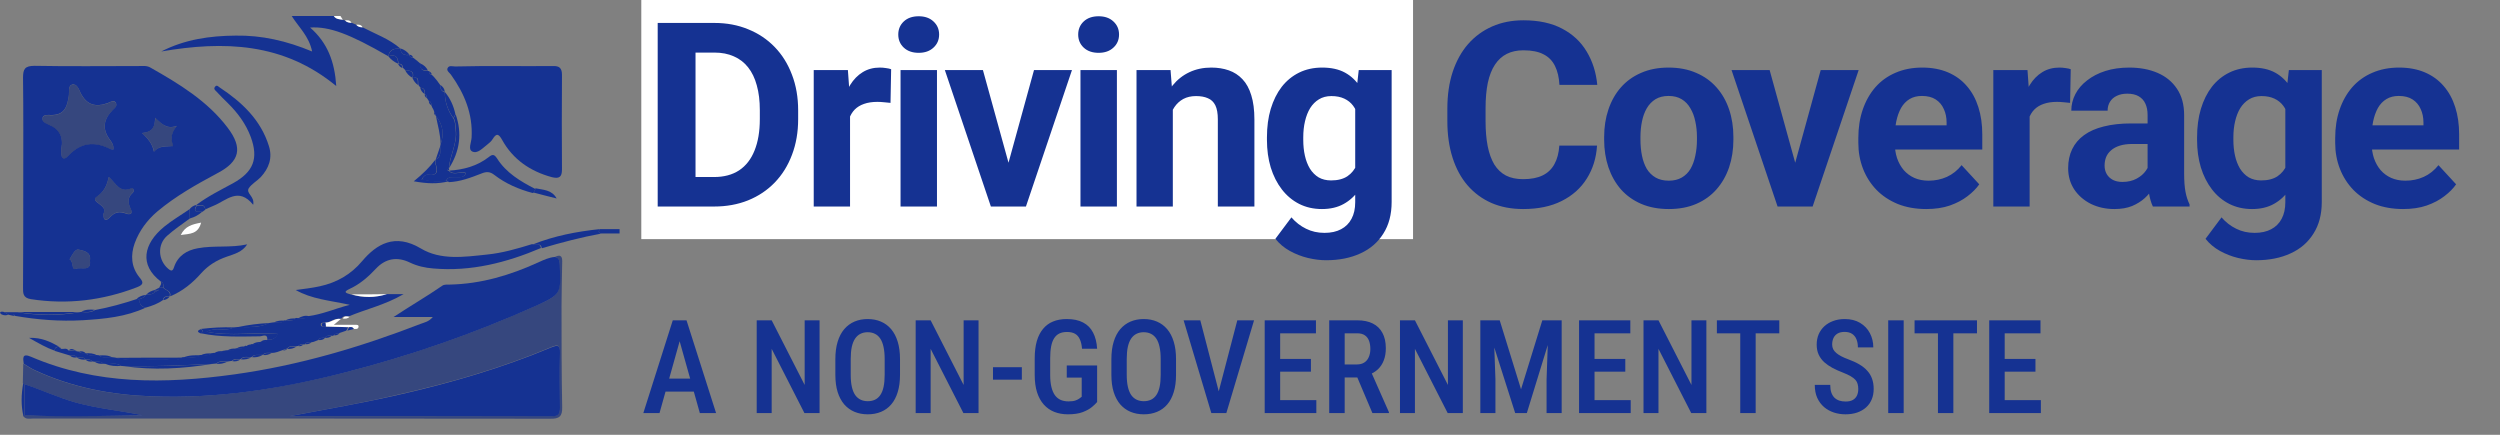 <svg width="230" height="40" viewBox="0 0 230 40" fill="none" xmlns="http://www.w3.org/2000/svg">
<rect x="0" y="0" width="230" height="40" fill="#808080" stroke="none"/>
<path d="M35.724 5.176C32.158 3.115 30.283 2.415 28.53 2.535C30.14 3.936 30.793 5.696 30.935 7.917C26.065 3.896 20.562 3.756 14.836 4.736C17.016 3.616 19.319 3.296 21.683 3.276C24.067 3.235 26.37 3.756 28.714 4.736C28.429 3.316 27.471 2.495 26.839 1.475C28.123 1.475 29.427 1.475 30.711 1.475C30.895 1.795 31.241 1.775 31.547 1.815C31.608 1.855 31.669 1.875 31.73 1.875C31.893 2.055 32.117 2.095 32.341 2.095C32.484 2.155 32.627 2.215 32.769 2.275C32.912 2.475 33.136 2.515 33.36 2.515C34.542 3.135 35.826 3.576 36.845 4.476C36.275 4.436 35.826 4.536 35.724 5.176Z" fill="#153292"/>
<path d="M57 21.48C56.45 21.48 55.92 21.48 55.37 21.48C55.044 21.46 55.044 21.3 55.166 21.08C55.777 21.08 56.389 21.08 57 21.08C57 21.22 57 21.34 57 21.48Z" fill="#153292"/>
<path d="M31.547 1.815C31.241 1.775 30.915 1.775 30.711 1.475C30.915 1.475 31.119 1.475 31.323 1.475C31.404 1.595 31.465 1.715 31.547 1.815Z" fill="white"/>
<path d="M2.14 16.739C2.14 13.538 2.16 10.337 2.119 7.156C2.119 6.356 2.282 6.056 3.179 6.056C6.358 6.116 9.558 6.076 12.737 6.076C13.104 6.076 13.491 6.016 13.837 6.216C16.487 7.717 19.095 9.297 20.95 11.757C22.356 13.618 22.07 14.858 19.992 15.938C18.056 16.979 16.161 18.039 14.469 19.459C13.532 20.259 12.818 21.22 12.39 22.38C12.003 23.48 12.064 24.56 12.818 25.5C13.165 25.921 13.287 26.161 12.615 26.421C9.456 27.641 6.195 28.041 2.833 27.521C2.099 27.401 2.119 26.961 2.119 26.441C2.14 23.2 2.14 19.959 2.14 16.739ZM10.434 13.758C10.475 13.358 10.291 13.098 10.128 12.878C9.374 11.877 9.517 10.997 10.352 10.137C10.536 9.957 10.821 9.757 10.658 9.457C10.475 9.137 10.149 9.397 9.925 9.477C8.804 9.877 7.989 9.677 7.418 8.557C7.275 8.257 7.092 7.677 6.644 7.777C6.256 7.877 6.379 8.417 6.338 8.757C6.195 9.797 5.951 10.637 4.606 10.577C4.402 10.577 3.974 10.537 3.913 10.837C3.831 11.197 4.198 11.337 4.463 11.457C5.482 11.877 5.849 12.618 5.645 13.658C5.625 13.778 5.645 13.918 5.645 14.058C5.625 14.638 5.91 14.738 6.277 14.338C7.377 13.138 8.62 12.978 10.047 13.658C10.169 13.738 10.291 13.738 10.434 13.758ZM10.006 16.278C9.823 17.099 9.599 17.599 8.926 18.079C8.172 18.599 10.006 18.839 9.517 19.659C9.497 19.679 9.517 19.719 9.517 19.759C9.517 20.299 9.762 20.359 10.108 19.999C10.516 19.559 10.944 19.399 11.555 19.639C11.82 19.759 12.289 19.759 12.044 19.259C11.759 18.679 11.698 18.199 12.207 17.739C12.39 17.579 12.289 17.239 12.064 17.339C11.005 17.779 10.679 16.879 10.006 16.278ZM13.063 12.238C13.674 12.798 14.021 13.258 14.163 13.958C14.693 13.358 15.284 13.498 15.916 13.438C15.733 12.818 15.671 12.258 16.283 11.577C15.264 11.938 14.856 11.337 14.265 10.837C14.265 11.617 14.082 12.158 13.063 12.238ZM8.274 23.98C8.417 23.16 7.663 23.06 7.214 22.96C6.888 22.9 6.623 23.5 6.399 23.86C6.807 24.04 6.521 24.94 7.031 24.72C7.418 24.54 8.417 25.04 8.274 23.98Z" fill="#153292"/>
<path d="M51.049 23.64C51.681 23.32 51.742 23.72 51.722 24.16C51.701 25.5 51.661 26.821 51.661 28.161C51.661 31.262 51.661 34.362 51.722 37.463C51.742 38.303 51.457 38.543 50.621 38.523C34.767 38.503 18.912 38.503 3.077 38.503C2.751 38.503 2.384 38.623 2.14 38.283C2.181 38.243 2.201 38.223 2.242 38.183C5.869 38.363 9.497 38.223 13.104 38.203C11.086 37.783 9.048 37.603 7.051 37.063C5.38 36.603 3.852 35.883 2.221 35.343C2.181 35.303 2.14 35.283 2.099 35.243C2.119 34.642 2.119 34.062 2.14 33.462C2.486 33.662 2.833 33.902 3.179 34.062C6.562 35.643 10.169 36.323 13.898 36.463C19.91 36.703 25.759 35.763 31.567 34.303C37.62 32.762 43.489 30.722 49.174 28.181C51.62 27.101 51.579 27.041 51.457 24.4C51.477 24.08 51.498 23.74 51.049 23.64ZM26.676 38.283C34.705 38.283 42.755 38.283 50.784 38.283C51.396 38.283 51.518 38.003 51.498 37.483C51.477 35.823 51.457 34.162 51.498 32.482C51.518 31.722 51.335 31.662 50.642 31.962C46.158 33.842 41.492 35.203 36.723 36.283C33.422 37.063 30.059 37.643 26.676 38.283Z" fill="#0E287D" fill-opacity="0.64"/>
<path d="M51.049 23.64C51.498 23.72 51.477 24.06 51.498 24.4C51.62 27.041 51.64 27.081 49.215 28.181C43.529 30.722 37.66 32.762 31.608 34.303C25.82 35.783 19.951 36.703 13.939 36.463C10.21 36.323 6.623 35.643 3.22 34.062C2.853 33.902 2.527 33.662 2.18 33.462C2.119 32.962 2.017 32.462 2.853 32.822C8.906 35.423 15.203 35.323 21.561 34.443C27.471 33.622 33.157 31.942 38.679 29.802C39.046 29.662 39.454 29.602 39.821 29.161C38.557 29.161 37.375 29.161 36.213 29.161C37.721 28.161 39.25 27.281 40.697 26.281C40.86 26.161 41.166 26.181 41.39 26.181C44.263 26.121 46.933 25.32 49.521 24.14C50.01 23.92 50.499 23.68 51.049 23.64Z" fill="#153292"/>
<path d="M46.383 6.076C47.87 6.076 49.378 6.096 50.866 6.076C51.477 6.056 51.702 6.276 51.702 6.896C51.681 9.797 51.681 12.697 51.702 15.598C51.702 16.318 51.416 16.458 50.764 16.298C48.787 15.758 47.198 14.678 46.199 12.877C45.894 12.337 45.69 12.197 45.323 12.797C45.201 12.998 45.017 13.158 44.834 13.298C44.406 13.618 43.937 14.178 43.448 13.938C43.04 13.738 43.367 13.098 43.387 12.657C43.509 10.477 42.735 8.617 41.492 6.876C41.369 6.696 41.084 6.536 41.166 6.296C41.288 5.976 41.634 6.116 41.879 6.116C43.387 6.076 44.874 6.076 46.383 6.076Z" fill="#153292"/>
<path d="M30.711 30.842L30.63 30.902L30.528 30.882C30.303 30.882 30.059 30.822 29.896 31.082C29.672 31.082 29.427 31.042 29.285 31.282C29.142 31.342 29.02 31.382 28.877 31.442C28.816 31.462 28.734 31.482 28.673 31.482C28.449 31.482 28.204 31.442 28.062 31.662L27.98 31.702L27.899 31.682C27.736 31.662 27.573 31.682 27.45 31.822C27.389 31.842 27.308 31.842 27.247 31.862C26.961 31.882 26.635 31.762 26.431 32.062C26.289 32.102 26.167 32.142 26.024 32.202C25.677 32.322 25.351 32.482 24.985 32.462C24.699 32.482 24.414 32.382 24.19 32.642H24.129C23.803 32.702 23.436 32.542 23.151 32.842H23.13C22.804 32.882 22.417 32.722 22.131 33.042H22.111C21.846 33.062 21.561 32.962 21.337 33.202C21.194 33.222 21.051 33.242 20.909 33.262C20.562 33.302 20.195 33.142 19.91 33.442C19.768 33.462 19.645 33.462 19.503 33.482C16.792 33.602 14.082 33.742 11.351 33.682C11.27 33.682 11.208 33.662 11.127 33.662C10.699 33.322 10.19 33.542 9.7 33.482C9.639 33.482 9.558 33.462 9.497 33.462C9.272 33.202 8.967 33.302 8.681 33.282C8.62 33.262 8.539 33.262 8.478 33.242C8.315 33.042 8.09 33.062 7.866 33.082C7.662 32.782 7.336 32.882 7.071 32.882C6.908 32.642 6.664 32.682 6.419 32.702C5.951 32.562 5.502 32.422 5.034 32.282C5.013 32.022 5.176 31.922 5.421 31.902V31.922C5.502 31.982 5.584 32.042 5.645 32.102C5.869 32.122 6.134 31.982 6.297 32.242C6.542 32.262 6.766 32.282 7.01 32.302C7.092 32.322 7.173 32.342 7.255 32.342C7.418 32.522 7.622 32.482 7.846 32.482H7.866C8.152 32.802 8.539 32.642 8.885 32.662C8.946 32.662 9.028 32.682 9.089 32.682C9.456 33.002 9.904 32.822 10.312 32.862C10.373 32.862 10.454 32.882 10.515 32.882C12.003 33.282 13.532 33.002 15.04 33.042C15.631 33.062 16.262 33.262 16.813 32.862H16.833C17.363 32.782 17.933 33.042 18.423 32.662H18.443C18.769 32.622 19.136 32.782 19.442 32.502C19.523 32.482 19.605 32.482 19.686 32.462C19.951 32.442 20.257 32.542 20.481 32.282C20.603 32.262 20.725 32.242 20.848 32.222C21.153 32.222 21.479 32.342 21.704 32.042C21.989 32.042 22.315 32.142 22.519 31.842L22.559 31.802L22.621 31.822C22.804 31.842 22.988 31.842 23.13 31.662H23.171C23.436 31.622 23.762 31.742 23.945 31.442C24.169 31.462 24.414 31.482 24.557 31.262C24.924 31.282 25.27 31.222 25.555 30.722C23.354 30.522 21.235 30.962 18.973 30.522C19.91 30.041 20.766 30.542 21.479 30.122C21.622 30.102 21.765 30.102 21.887 30.081C22.845 30.081 23.823 30.181 24.74 29.721C24.862 29.701 25.005 29.681 25.127 29.661C25.474 29.641 25.861 29.801 26.167 29.481H26.187C26.513 29.441 26.9 29.601 27.165 29.301C27.226 29.241 27.287 29.241 27.349 29.261C27.695 29.241 28.082 29.401 28.388 29.081C29.631 28.921 30.752 28.421 32.178 28.041C30.324 27.641 28.673 27.521 27.206 26.681C27.939 26.581 28.673 26.501 29.407 26.341C30.976 26.001 32.28 25.26 33.32 24.02C34.624 22.48 36.315 21.419 38.72 22.86C40.554 23.96 42.714 23.64 44.793 23.42C46.219 23.28 47.585 22.88 48.95 22.46C49.236 22.56 49.684 22.28 49.765 22.82C46.607 24.16 43.346 25 39.861 24.7C39.107 24.64 38.394 24.48 37.721 24.16C36.539 23.58 35.459 23.78 34.583 24.72C33.87 25.48 33.095 26.161 32.117 26.601C31.485 26.901 31.934 26.981 32.239 27.081C33.32 27.401 34.42 27.401 35.5 27.061C35.949 27.061 36.397 27.061 37.13 27.061C35.378 28.081 33.646 28.441 32.056 29.121C31.811 29.081 31.587 29.041 31.424 29.281C31.363 29.301 31.323 29.321 31.261 29.341C30.732 29.241 30.344 29.721 29.835 29.681C29.692 29.701 29.488 29.661 29.509 29.881C29.529 30.081 29.733 30.041 29.875 30.041C30.589 30.061 31.323 30.081 32.036 30.102C31.975 30.201 31.913 30.322 31.852 30.422C31.628 30.502 31.384 30.582 31.159 30.662C31.058 30.682 30.854 30.662 30.711 30.842Z" fill="#153292"/>
<path d="M14.795 25.901C12.798 24.38 13.185 22.44 15.101 20.86C15.834 20.259 16.67 19.779 17.444 19.239C17.444 19.519 17.465 19.819 17.465 20.099C16.752 20.62 16.018 21.12 15.366 21.7C14.449 22.52 14.551 23.94 15.468 24.721C15.773 24.98 15.896 24.941 16.018 24.56C16.364 23.54 17.18 23.02 18.198 22.84C19.686 22.56 21.215 22.82 22.743 22.48C22.295 23.2 21.52 23.38 20.848 23.62C19.931 23.94 19.177 24.4 18.524 25.121C17.73 26.021 16.792 26.801 15.651 27.261C15.794 26.741 15.243 26.721 15.04 26.461C15.019 26.241 15.08 26.001 14.795 25.901Z" fill="#153292"/>
<path d="M35.724 5.176C35.847 4.556 36.295 4.436 36.845 4.476C36.886 5.016 37.232 5.116 37.681 5.056H37.66C37.701 5.236 37.823 5.296 38.007 5.316L38.048 5.336C38.109 5.396 38.17 5.436 38.251 5.496L38.272 5.516C38.353 5.576 38.414 5.636 38.496 5.696C38.557 5.756 38.639 5.816 38.7 5.876C38.598 6.436 38.965 6.536 39.413 6.536H39.474V6.596C39.495 6.756 39.576 6.856 39.739 6.896C39.8 6.956 39.861 7.016 39.922 7.076C39.984 7.156 40.045 7.236 40.106 7.296C40.167 7.356 40.208 7.436 40.269 7.496L40.289 7.536C40.33 7.596 40.371 7.636 40.411 7.696C40.452 7.756 40.493 7.796 40.513 7.856C40.493 8.177 40.615 8.397 40.921 8.497C40.921 9.377 41.206 10.177 41.716 10.897C41.899 11.237 41.879 11.597 41.92 11.957C42.083 13.218 41.369 14.298 41.288 15.518V15.538C41.145 15.598 41.125 15.678 41.288 15.718C41.736 16.198 42.347 15.718 42.857 15.938C42.653 16.418 42.246 16.298 41.899 16.318C41.573 16.338 41.206 16.218 41.043 16.638C40.31 16.718 39.576 16.738 38.842 16.518V16.458C38.965 16.238 39.128 16.038 39.393 16.078C40.33 16.178 40.269 15.698 40.086 15.078C40.045 14.958 40.086 14.818 40.086 14.678C40.615 14.418 40.493 13.938 40.493 13.478C40.513 13.418 40.513 13.338 40.534 13.278C40.88 12.338 40.738 11.457 40.106 10.677V10.657C40.045 10.537 40.004 10.397 39.943 10.277C39.922 10.217 39.902 10.157 39.882 10.097C39.841 10.017 39.8 9.957 39.759 9.877C39.739 9.817 39.719 9.757 39.678 9.697C39.698 9.517 39.657 9.357 39.454 9.297C39.413 9.217 39.352 9.137 39.311 9.077L39.291 9.037C39.291 8.877 39.23 8.757 39.087 8.677V8.657C39.087 8.357 39.087 8.097 38.679 8.076V8.056C38.618 7.996 38.577 7.916 38.516 7.856L38.496 7.816C38.414 7.536 38.639 7.016 37.986 7.176L37.966 7.156C38.15 6.536 37.742 6.496 37.294 6.456C37.212 6.376 37.151 6.316 37.069 6.236C37.049 5.976 36.927 5.856 36.662 5.856C36.621 5.256 36.397 4.956 35.724 5.176Z" fill="#153292"/>
<path d="M18.056 18.859C19.116 18.059 20.297 17.479 21.439 16.858C23.314 15.818 23.803 14.598 23.069 12.597C22.621 11.397 21.867 10.377 20.95 9.477C20.583 9.117 20.236 8.777 19.89 8.396C19.788 8.296 19.625 8.176 19.788 7.976C19.951 7.776 20.073 7.956 20.196 8.036C22.254 9.397 23.986 11.017 24.74 13.438C25.087 14.538 24.74 15.478 23.986 16.298C23.64 16.658 23.151 16.918 22.886 17.319C22.6 17.799 23.456 18.059 23.293 18.839C21.928 17.158 20.827 18.459 19.625 18.939C19.38 19.039 19.136 19.159 18.891 19.259C18.81 18.739 18.423 18.879 18.096 18.879L18.056 18.859Z" fill="#153292"/>
<path d="M13.409 28.301C11.575 29.161 9.598 29.341 7.622 29.461C5.523 29.581 3.444 29.421 1.386 29.061C1.325 28.941 1.243 28.901 1.162 29.041C1.039 29.021 0.917 28.981 0.795 28.961C0.652 28.881 0.53 28.801 0.387 28.721C0.795 28.721 1.182 28.721 1.59 28.721C3.505 29.041 5.4 29.061 7.316 28.721C7.377 28.701 7.438 28.701 7.499 28.701C7.927 28.741 8.355 28.781 8.743 28.521C10.067 28.281 11.351 27.921 12.615 27.501C12.696 27.521 12.757 27.521 12.839 27.541C12.818 27.921 12.961 28.221 13.409 28.301Z" fill="#153292"/>
<path d="M41.064 16.618C41.227 16.198 41.593 16.318 41.919 16.298C42.266 16.278 42.673 16.398 42.877 15.918C42.368 15.698 41.757 16.178 41.308 15.698C42.653 15.618 43.896 15.278 44.956 14.458C45.302 14.178 45.465 14.178 45.73 14.578C46.566 15.898 47.87 16.678 49.236 17.378C49.215 17.538 49.174 17.678 49.011 17.759C47.727 17.418 46.525 16.898 45.486 16.098C45.078 15.778 44.752 15.778 44.304 15.958C43.326 16.338 42.347 16.718 41.288 16.758C41.227 16.658 41.145 16.638 41.064 16.618Z" fill="#153292"/>
<path d="M49.847 22.84C49.766 22.3 49.317 22.58 49.032 22.48C50.988 21.7 53.067 21.3 55.166 21.08C55.044 21.3 55.044 21.48 55.37 21.48C53.495 21.82 51.681 22.3 49.847 22.84Z" fill="#153292"/>
<path d="M21.52 30.122C20.807 30.542 19.951 30.042 19.014 30.522C21.296 30.982 23.395 30.542 25.596 30.722C25.311 31.222 24.964 31.282 24.597 31.262C24.618 30.642 24.149 30.942 23.904 30.942C22.091 30.962 20.277 31.042 18.484 30.662C18.687 30.522 18.687 30.382 18.484 30.262C19.482 30.142 20.501 30.082 21.52 30.122Z" fill="#153292"/>
<path d="M13.409 28.301C12.961 28.221 12.818 27.921 12.798 27.521C13.043 27.461 13.267 27.381 13.389 27.141L13.47 27.101C13.735 27.101 14.021 27.101 14.225 26.881C14.347 26.82 14.489 26.741 14.612 26.68C14.632 26.62 14.632 26.541 14.612 26.48C14.734 26.48 14.877 26.46 14.999 26.46C15.223 26.721 15.753 26.741 15.61 27.261H15.59C15.325 27.261 15.04 27.241 14.999 27.601C14.53 27.941 13.98 28.141 13.409 28.301Z" fill="#153292"/>
<path d="M41.064 16.619C41.145 16.639 41.206 16.659 41.288 16.679C40.269 16.939 39.27 16.899 38.068 16.679C38.904 15.998 39.535 15.378 40.065 14.678C40.065 14.818 40.045 14.958 40.065 15.078C40.248 15.698 40.289 16.199 39.372 16.078C39.128 16.058 38.944 16.259 38.822 16.459C38.802 16.499 38.802 16.519 38.781 16.559C38.802 16.539 38.822 16.519 38.842 16.479C39.596 16.699 40.33 16.699 41.064 16.619Z" fill="#153292"/>
<path d="M11.371 33.682C14.082 33.742 16.813 33.623 19.523 33.482C16.813 33.922 14.102 34.083 11.371 33.682Z" fill="#153292"/>
<path d="M41.308 15.478C41.39 14.278 42.103 13.178 41.94 11.917C41.899 11.557 41.92 11.197 41.736 10.857C41.797 10.737 41.858 10.617 41.92 10.517C42.531 12.258 42.307 13.918 41.308 15.478Z" fill="#153292"/>
<path d="M5.421 31.882C5.176 31.902 5.013 32.002 5.034 32.262C4.279 32.002 3.587 31.602 2.67 31.082C3.872 31.042 4.646 31.462 5.421 31.882Z" fill="#153292"/>
<path d="M16.854 32.902C16.303 33.282 15.671 33.102 15.081 33.082C13.572 33.042 12.044 33.322 10.556 32.922C12.635 32.902 14.755 32.902 16.854 32.902Z" fill="#153292"/>
<path d="M18.504 20.48C18.219 21.56 17.465 21.5 16.629 21.62C17.037 20.8 17.669 20.64 18.504 20.48Z" fill="white"/>
<path d="M32.138 30.102C31.424 30.082 30.691 30.062 29.977 30.041C29.957 29.922 29.957 29.802 29.937 29.681C30.446 29.701 30.833 29.241 31.363 29.341C31.2 29.481 31.037 29.622 30.711 29.881C31.485 29.881 32.076 29.881 32.667 29.881C32.81 29.881 33.055 29.861 32.973 30.122C32.912 30.302 32.708 30.262 32.545 30.262C32.443 30.102 32.301 30.082 32.138 30.102Z" fill="white"/>
<path d="M7.296 28.701C5.38 29.041 3.485 29.021 1.569 28.701C3.464 28.701 5.38 28.701 7.296 28.701Z" fill="#153292"/>
<path d="M41.899 10.517C41.838 10.637 41.777 10.757 41.716 10.857C41.186 10.137 40.921 9.337 40.921 8.457C41.431 9.057 41.736 9.757 41.899 10.517Z" fill="#153292"/>
<path d="M49.032 17.699C49.195 17.619 49.236 17.479 49.256 17.319C49.969 17.479 50.764 17.439 51.212 18.259C50.499 18.079 49.766 17.899 49.032 17.699Z" fill="#153292"/>
<path d="M17.465 20.099C17.465 19.819 17.445 19.519 17.445 19.239C17.608 19.039 17.811 18.899 18.056 18.859L18.076 18.899C17.648 19.659 18.3 19.419 18.626 19.459C18.3 19.759 17.913 19.979 17.465 20.099Z" fill="#153292"/>
<path d="M40.106 10.677C40.758 11.457 40.88 12.338 40.534 13.278C40.534 12.378 40.269 11.537 40.106 10.677Z" fill="#153292"/>
<path d="M35.602 27.061C34.522 27.401 33.422 27.401 32.341 27.081C33.422 27.081 34.522 27.081 35.602 27.061Z" fill="white"/>
<path d="M24.781 29.721C23.884 30.161 22.906 30.081 21.928 30.081C22.886 29.881 23.823 29.761 24.781 29.721Z" fill="#153292"/>
<path d="M2.16 38.303C1.916 37.283 1.956 36.263 2.14 35.243C2.181 35.283 2.221 35.303 2.262 35.343C2.262 36.303 2.262 37.243 2.262 38.203C2.221 38.243 2.201 38.263 2.16 38.303Z" fill="#153292"/>
<path d="M18.647 19.479C18.321 19.419 17.669 19.679 18.097 18.919C18.423 18.919 18.83 18.759 18.891 19.299C18.81 19.339 18.728 19.399 18.647 19.479Z" fill="#153292"/>
<path d="M35.724 5.176C36.397 4.956 36.621 5.256 36.621 5.856C36.275 5.716 35.969 5.476 35.724 5.176Z" fill="#153292"/>
<path d="M39.372 6.496C38.924 6.496 38.557 6.396 38.659 5.836C39.005 5.976 39.23 6.196 39.372 6.496Z" fill="#153292"/>
<path d="M37.681 5.036C37.212 5.116 36.866 5.016 36.845 4.456C37.192 4.556 37.457 4.756 37.681 5.036Z" fill="#153292"/>
<path d="M18.484 32.682C17.995 33.082 17.424 32.802 16.894 32.882C17.383 32.662 17.933 32.682 18.484 32.682Z" fill="#153292"/>
<path d="M37.273 6.456C37.721 6.496 38.129 6.536 37.946 7.156C37.64 6.996 37.416 6.756 37.273 6.456Z" fill="#153292"/>
<path d="M40.493 13.478C40.493 13.918 40.615 14.398 40.085 14.678C40.228 14.278 40.35 13.878 40.493 13.478Z" fill="#153292"/>
<path d="M9.721 33.482C10.19 33.542 10.699 33.322 11.147 33.662C10.658 33.702 10.169 33.682 9.721 33.482Z" fill="#153292"/>
<path d="M10.332 32.882C9.925 32.842 9.476 33.042 9.109 32.702C9.537 32.682 9.945 32.662 10.332 32.882Z" fill="#153292"/>
<path d="M37.946 7.176C38.598 7.016 38.394 7.537 38.455 7.817C38.231 7.677 38.068 7.457 37.946 7.176Z" fill="#153292"/>
<path d="M14.225 26.881C14.021 27.101 13.735 27.101 13.47 27.101C13.674 26.861 13.939 26.761 14.225 26.681L14.265 26.741C14.245 26.801 14.225 26.841 14.225 26.881Z" fill="#153292"/>
<path d="M28.469 29.101C28.164 29.421 27.776 29.261 27.43 29.281C27.756 29.101 28.082 28.981 28.469 29.101Z" fill="#153292"/>
<path d="M8.722 28.501C8.335 28.761 7.907 28.721 7.479 28.681C7.866 28.461 8.274 28.461 8.722 28.501Z" fill="#153292"/>
<path d="M23.171 32.862C23.436 32.542 23.823 32.702 24.149 32.662C23.843 32.842 23.517 32.902 23.171 32.862Z" fill="#153292"/>
<path d="M19.482 32.522C19.177 32.782 18.83 32.642 18.484 32.682C18.81 32.502 19.136 32.502 19.482 32.522Z" fill="#153292"/>
<path d="M8.906 32.682C8.559 32.662 8.172 32.822 7.887 32.502C8.253 32.482 8.6 32.502 8.906 32.682Z" fill="#153292"/>
<path d="M22.152 33.062C22.437 32.742 22.804 32.922 23.151 32.862C22.845 33.042 22.498 33.102 22.152 33.062Z" fill="#153292"/>
<path d="M26.228 29.501C25.922 29.821 25.535 29.661 25.188 29.681C25.514 29.481 25.861 29.481 26.228 29.501Z" fill="#153292"/>
<path d="M27.247 29.301C26.961 29.601 26.595 29.441 26.269 29.481C26.554 29.301 26.9 29.281 27.247 29.301Z" fill="#153292"/>
<path d="M38.659 8.077C39.066 8.097 39.066 8.377 39.066 8.657C38.863 8.517 38.72 8.337 38.659 8.077Z" fill="#153292"/>
<path d="M0.367 28.701C0.509 28.781 0.632 28.861 0.774 28.941C0.571 29.041 0.387 29.021 0.183 28.941C0.102 28.921 0 28.801 0 28.761C0.102 28.621 0.245 28.681 0.367 28.701Z" fill="#153292"/>
<path d="M13.389 27.141C13.267 27.381 13.043 27.461 12.798 27.521C12.716 27.501 12.655 27.501 12.574 27.481C12.818 27.281 13.083 27.161 13.389 27.141Z" fill="#153292"/>
<path d="M19.91 33.462C20.196 33.182 20.562 33.322 20.909 33.282C20.603 33.422 20.277 33.523 19.91 33.462Z" fill="#153292"/>
<path d="M24.19 32.662C24.414 32.402 24.72 32.502 24.985 32.482C24.74 32.622 24.475 32.702 24.19 32.662Z" fill="#153292"/>
<path d="M20.522 32.322C20.297 32.562 20.012 32.482 19.727 32.502C19.951 32.302 20.236 32.282 20.522 32.322Z" fill="#153292"/>
<path d="M21.744 32.082C21.52 32.402 21.174 32.262 20.888 32.262C21.133 32.082 21.439 32.042 21.744 32.082Z" fill="#153292"/>
<path d="M26.431 32.102C26.635 31.782 26.961 31.902 27.247 31.902C27.002 32.062 26.737 32.122 26.431 32.102Z" fill="#153292"/>
<path d="M22.559 31.882C22.335 32.182 22.03 32.062 21.744 32.082C21.989 31.882 22.274 31.862 22.559 31.882Z" fill="#153292"/>
<path d="M7.072 32.882C7.357 32.902 7.663 32.782 7.866 33.082C7.581 33.102 7.316 33.082 7.072 32.882Z" fill="#153292"/>
<path d="M23.986 31.462C23.803 31.762 23.477 31.642 23.212 31.682C23.436 31.502 23.701 31.462 23.986 31.462Z" fill="#153292"/>
<path d="M15.019 26.46C14.897 26.46 14.754 26.48 14.632 26.48C14.734 26.3 14.897 26.12 14.795 25.88C15.08 26 15.019 26.241 15.019 26.46Z" fill="#153292"/>
<path d="M18.484 30.282C18.688 30.422 18.688 30.542 18.484 30.682C18.158 30.562 18.096 30.422 18.484 30.282Z" fill="#153292"/>
<path d="M32.138 30.102C32.301 30.081 32.464 30.081 32.545 30.262C32.341 30.322 32.158 30.362 31.954 30.422C31.995 30.322 32.056 30.222 32.138 30.102Z" fill="#153292"/>
<path d="M15.019 27.621C15.08 27.261 15.345 27.281 15.61 27.281C15.468 27.481 15.264 27.581 15.019 27.621Z" fill="#153292"/>
<path d="M8.702 33.282C8.987 33.302 9.293 33.202 9.517 33.462C9.211 33.502 8.946 33.442 8.702 33.282Z" fill="#153292"/>
<path d="M21.357 33.222C21.581 33.002 21.867 33.082 22.132 33.062C21.887 33.242 21.622 33.282 21.357 33.222Z" fill="#153292"/>
<path d="M40.921 8.457C40.595 8.357 40.473 8.136 40.513 7.816C40.758 7.976 40.901 8.176 40.921 8.457Z" fill="#153292"/>
<path d="M6.419 32.702C6.664 32.682 6.908 32.642 7.071 32.882C6.827 32.922 6.603 32.882 6.419 32.702Z" fill="#153292"/>
<path d="M7.887 33.102C8.111 33.082 8.335 33.062 8.498 33.262C8.253 33.282 8.05 33.262 7.887 33.102Z" fill="#153292"/>
<path d="M7.866 32.482C7.662 32.482 7.438 32.522 7.275 32.342C7.499 32.282 7.703 32.322 7.866 32.482Z" fill="#153292"/>
<path d="M36.621 5.876C36.886 5.876 37.008 5.996 37.029 6.256C36.825 6.196 36.703 6.056 36.621 5.876Z" fill="#153292"/>
<path d="M7.051 32.282C6.807 32.262 6.582 32.242 6.338 32.222C6.582 31.982 6.807 32.182 7.051 32.282Z" fill="#153292"/>
<path d="M31.526 29.301C31.689 29.041 31.913 29.101 32.158 29.141C31.995 29.321 31.771 29.341 31.526 29.301Z" fill="white"/>
<path d="M32.342 2.095C32.117 2.095 31.893 2.055 31.73 1.875C31.975 1.855 32.199 1.835 32.342 2.095Z" fill="white"/>
<path d="M30.711 30.842C30.834 30.642 31.037 30.662 31.241 30.662C31.098 30.802 30.935 30.882 30.711 30.842Z" fill="#153292"/>
<path d="M28.062 31.662C28.225 31.442 28.449 31.482 28.673 31.482C28.51 31.622 28.306 31.702 28.062 31.662Z" fill="#153292"/>
<path d="M33.36 2.515C33.136 2.515 32.912 2.455 32.769 2.275C32.994 2.255 33.238 2.255 33.36 2.515Z" fill="white"/>
<path d="M29.896 31.081C30.039 30.822 30.283 30.881 30.528 30.881C30.344 31.061 30.14 31.102 29.896 31.081Z" fill="#153292"/>
<path d="M24.598 31.282C24.455 31.522 24.21 31.482 23.986 31.462C24.149 31.282 24.353 31.262 24.598 31.282Z" fill="#153292"/>
<path d="M29.285 31.282C29.427 31.042 29.672 31.082 29.896 31.082C29.733 31.282 29.529 31.302 29.285 31.282Z" fill="#153292"/>
<path d="M39.719 6.856C39.556 6.836 39.474 6.716 39.454 6.556C39.596 6.616 39.698 6.696 39.719 6.856Z" fill="#153292"/>
<path d="M39.066 8.677C39.229 8.737 39.269 8.877 39.269 9.037C39.148 8.957 39.066 8.837 39.066 8.677Z" fill="#153292"/>
<path d="M39.943 10.277C40.004 10.397 40.044 10.537 40.105 10.657C39.963 10.557 39.902 10.437 39.943 10.277Z" fill="#153292"/>
<path d="M38.007 5.296C37.823 5.296 37.701 5.236 37.66 5.036C37.844 5.036 37.946 5.136 38.007 5.296Z" fill="#153292"/>
<path d="M39.454 9.277C39.657 9.357 39.677 9.497 39.677 9.677C39.515 9.597 39.454 9.457 39.454 9.277Z" fill="#153292"/>
<path d="M26.024 32.222C26.167 32.182 26.289 32.142 26.431 32.082C26.33 32.222 26.187 32.262 26.024 32.222Z" fill="#153292"/>
<path d="M28.877 31.442C29.02 31.382 29.142 31.342 29.285 31.282C29.142 31.342 29.02 31.382 28.877 31.442Z" fill="#153292"/>
<path d="M14.612 26.48C14.632 26.541 14.632 26.62 14.612 26.68C14.489 26.701 14.388 26.721 14.265 26.741L14.225 26.68C14.347 26.62 14.489 26.561 14.612 26.48Z" fill="#153292"/>
<path d="M27.45 31.842C27.573 31.702 27.715 31.682 27.899 31.702C27.776 31.822 27.634 31.882 27.45 31.842Z" fill="#153292"/>
<path d="M23.171 31.702C23.049 31.882 22.865 31.882 22.661 31.862C22.804 31.702 22.987 31.682 23.171 31.702Z" fill="#153292"/>
<path d="M40.084 7.276C40.024 7.196 39.963 7.116 39.902 7.056C39.963 7.116 40.024 7.196 40.084 7.276Z" fill="#153292"/>
<path d="M5.665 32.062C5.584 32.002 5.502 31.942 5.441 31.882C5.502 31.962 5.584 32.022 5.665 32.062Z" fill="#153292"/>
<path d="M40.248 7.476C40.187 7.416 40.146 7.336 40.085 7.276C40.146 7.356 40.187 7.416 40.248 7.476Z" fill="#153292"/>
<path d="M40.411 7.677C40.37 7.617 40.33 7.577 40.289 7.517C40.33 7.577 40.37 7.617 40.411 7.677Z" fill="#153292"/>
<path d="M38.496 7.876C38.557 7.936 38.597 8.017 38.658 8.077C38.597 7.996 38.557 7.936 38.496 7.876Z" fill="#153292"/>
<path d="M1.141 29.041C1.243 28.901 1.304 28.941 1.365 29.061C1.304 29.061 1.223 29.041 1.141 29.041Z" fill="#153292"/>
<path d="M39.311 9.077C39.352 9.157 39.412 9.237 39.453 9.297C39.412 9.217 39.352 9.137 39.311 9.077Z" fill="#153292"/>
<path d="M39.739 9.877C39.78 9.957 39.82 10.017 39.861 10.097C39.82 10.037 39.78 9.957 39.739 9.877Z" fill="#153292"/>
<path d="M38.23 5.476C38.169 5.416 38.108 5.376 38.027 5.316C38.108 5.356 38.169 5.416 38.23 5.476Z" fill="#153292"/>
<path d="M41.308 15.678C41.145 15.618 41.145 15.558 41.308 15.498C41.328 15.538 41.328 15.598 41.308 15.678Z" fill="#153292"/>
<path d="M38.474 5.656C38.393 5.596 38.332 5.536 38.251 5.476C38.332 5.556 38.393 5.616 38.474 5.656Z" fill="#153292"/>
<path d="M10.434 13.758C10.291 13.738 10.169 13.738 10.047 13.678C8.62 12.998 7.357 13.158 6.277 14.358C5.91 14.758 5.625 14.658 5.645 14.078C5.645 13.938 5.625 13.798 5.645 13.678C5.849 12.637 5.461 11.897 4.463 11.477C4.198 11.357 3.831 11.217 3.913 10.857C3.994 10.557 4.402 10.577 4.606 10.597C5.951 10.657 6.195 9.817 6.338 8.777C6.379 8.457 6.256 7.896 6.643 7.796C7.112 7.676 7.275 8.277 7.418 8.577C7.988 9.697 8.804 9.877 9.924 9.497C10.128 9.417 10.454 9.157 10.658 9.477C10.821 9.757 10.536 9.977 10.352 10.157C9.497 11.017 9.374 11.897 10.128 12.898C10.291 13.118 10.475 13.378 10.434 13.758Z" fill="#0E287D" fill-opacity="0.64"/>
<path d="M10.006 16.278C10.678 16.858 11.005 17.779 12.064 17.319C12.289 17.218 12.37 17.559 12.207 17.719C11.697 18.199 11.759 18.679 12.044 19.239C12.289 19.739 11.84 19.739 11.555 19.619C10.964 19.359 10.536 19.539 10.108 19.979C9.761 20.339 9.517 20.279 9.517 19.739C9.517 19.699 9.497 19.659 9.517 19.639C9.986 18.819 8.172 18.579 8.926 18.059C9.598 17.599 9.823 17.119 10.006 16.278Z" fill="#0E287D" fill-opacity="0.64"/>
<path d="M13.063 12.238C14.061 12.158 14.245 11.618 14.286 10.837C14.877 11.338 15.264 11.958 16.303 11.578C15.671 12.258 15.753 12.838 15.936 13.438C15.325 13.478 14.714 13.338 14.184 13.958C14.021 13.258 13.695 12.798 13.063 12.238Z" fill="#0E287D" fill-opacity="0.64"/>
<path d="M8.274 23.98C8.416 25.06 7.418 24.54 7.031 24.72C6.521 24.96 6.806 24.04 6.399 23.86C6.623 23.5 6.888 22.9 7.214 22.96C7.642 23.06 8.416 23.16 8.274 23.98Z" fill="#0E287D" fill-opacity="0.64"/>
<path d="M26.676 38.283C30.059 37.643 33.422 37.063 36.743 36.303C41.492 35.223 46.158 33.862 50.662 31.982C51.355 31.702 51.538 31.742 51.518 32.502C51.477 34.163 51.498 35.823 51.518 37.503C51.518 38.023 51.416 38.303 50.805 38.303C42.735 38.283 34.705 38.283 26.676 38.283Z" fill="#153292"/>
<path d="M2.262 38.203C2.262 37.243 2.262 36.303 2.262 35.343C3.892 35.883 5.441 36.623 7.092 37.063C9.089 37.603 11.127 37.783 13.145 38.203C9.517 38.263 5.89 38.383 2.262 38.203Z" fill="#153292"/>
<path d="M29.937 29.701C29.957 29.821 29.957 29.941 29.977 30.061C29.835 30.061 29.631 30.101 29.611 29.901C29.57 29.681 29.794 29.721 29.937 29.701Z" fill="#153292"/>
<path d="M14.265 26.741C14.388 26.721 14.489 26.701 14.612 26.681C14.489 26.741 14.347 26.821 14.225 26.881C14.225 26.841 14.245 26.801 14.265 26.741Z" fill="#153292"/>
<path d="M38.883 16.498C38.862 16.518 38.842 16.538 38.822 16.578C38.842 16.538 38.842 16.518 38.862 16.478C38.842 16.458 38.883 16.498 38.883 16.498Z" fill="#153292"/>
<rect width="71" height="22" transform="translate(59)" fill="white"/>
<path d="M65.693 19H62.016L62.039 16.286H65.693C66.606 16.286 67.375 16.081 68.001 15.671C68.628 15.253 69.1 14.646 69.417 13.85C69.741 13.053 69.904 12.09 69.904 10.961V10.138C69.904 9.272 69.811 8.51 69.625 7.853C69.448 7.195 69.181 6.642 68.825 6.194C68.469 5.745 68.032 5.409 67.514 5.185C66.996 4.953 66.401 4.837 65.728 4.837H61.946V2.111H65.728C66.857 2.111 67.889 2.304 68.825 2.691C69.768 3.07 70.584 3.615 71.272 4.326C71.961 5.038 72.49 5.888 72.862 6.878C73.241 7.86 73.43 8.955 73.43 10.161V10.961C73.43 12.16 73.241 13.254 72.862 14.244C72.49 15.234 71.961 16.085 71.272 16.796C70.592 17.5 69.776 18.045 68.825 18.432C67.882 18.811 66.838 19 65.693 19ZM63.988 2.111V19H60.508V2.111H63.988ZM78.204 9.187V19H74.863V6.449L78.006 6.449L78.204 9.187ZM81.985 6.368L81.927 9.465C81.765 9.442 81.567 9.422 81.335 9.407C81.111 9.384 80.906 9.372 80.721 9.372C80.249 9.372 79.839 9.434 79.491 9.558C79.151 9.674 78.865 9.848 78.633 10.08C78.409 10.312 78.238 10.594 78.122 10.927C78.014 11.259 77.952 11.638 77.937 12.063L77.264 11.854C77.264 11.043 77.345 10.296 77.508 9.616C77.67 8.928 77.906 8.328 78.215 7.818C78.532 7.307 78.919 6.913 79.375 6.635C79.831 6.356 80.353 6.217 80.941 6.217C81.127 6.217 81.316 6.232 81.51 6.263C81.703 6.287 81.861 6.321 81.985 6.368ZM86.202 6.449V19H82.85V6.449H86.202ZM82.641 3.178C82.641 2.691 82.811 2.289 83.151 1.971C83.491 1.654 83.948 1.496 84.52 1.496C85.084 1.496 85.537 1.654 85.877 1.971C86.225 2.289 86.399 2.691 86.399 3.178C86.399 3.665 86.225 4.067 85.877 4.384C85.537 4.701 85.084 4.86 84.52 4.86C83.948 4.86 83.491 4.701 83.151 4.384C82.811 4.067 82.641 3.665 82.641 3.178ZM92.344 16.564L95.128 6.449H98.62L94.386 19H92.275L92.344 16.564ZM90.43 6.449L93.226 16.576L93.284 19H91.161L86.927 6.449H90.43ZM102.755 6.449V19H99.403V6.449H102.755ZM99.194 3.178C99.194 2.691 99.364 2.289 99.704 1.971C100.045 1.654 100.501 1.496 101.073 1.496C101.638 1.496 102.09 1.654 102.43 1.971C102.778 2.289 102.952 2.691 102.952 3.178C102.952 3.665 102.778 4.067 102.43 4.384C102.09 4.701 101.638 4.86 101.073 4.86C100.501 4.86 100.045 4.701 99.704 4.384C99.364 4.067 99.194 3.665 99.194 3.178ZM107.9 9.129V19H104.559V6.449L107.691 6.449L107.9 9.129ZM107.413 12.284H106.508C106.508 11.356 106.628 10.521 106.867 9.778C107.107 9.028 107.443 8.39 107.877 7.864C108.31 7.331 108.824 6.925 109.419 6.646C110.022 6.36 110.695 6.217 111.438 6.217C112.025 6.217 112.563 6.302 113.05 6.472C113.537 6.642 113.955 6.913 114.303 7.284C114.659 7.655 114.929 8.146 115.115 8.757C115.308 9.368 115.405 10.114 115.405 10.996V19H112.041V10.985C112.041 10.428 111.964 9.995 111.809 9.685C111.654 9.376 111.426 9.159 111.124 9.036C110.831 8.904 110.467 8.839 110.034 8.839C109.586 8.839 109.195 8.928 108.863 9.105C108.538 9.283 108.267 9.531 108.051 9.848C107.842 10.157 107.683 10.521 107.575 10.938C107.467 11.356 107.413 11.804 107.413 12.284ZM125.004 6.449H128.031V18.582C128.031 19.727 127.776 20.697 127.266 21.494C126.763 22.298 126.059 22.905 125.155 23.315C124.25 23.733 123.198 23.942 121.999 23.942C121.474 23.942 120.917 23.872 120.329 23.733C119.749 23.593 119.192 23.377 118.659 23.083C118.133 22.789 117.692 22.418 117.336 21.97L118.81 19.998C119.196 20.446 119.645 20.794 120.155 21.042C120.665 21.297 121.23 21.424 121.849 21.424C122.452 21.424 122.962 21.312 123.38 21.088C123.797 20.871 124.118 20.55 124.343 20.125C124.567 19.708 124.679 19.201 124.679 18.606V9.349L125.004 6.449ZM116.559 12.875V12.632C116.559 11.673 116.675 10.803 116.907 10.022C117.147 9.233 117.483 8.556 117.916 7.992C118.357 7.427 118.891 6.99 119.517 6.681C120.143 6.372 120.851 6.217 121.64 6.217C122.475 6.217 123.175 6.372 123.739 6.681C124.304 6.99 124.768 7.431 125.131 8.003C125.495 8.568 125.777 9.237 125.978 10.01C126.187 10.776 126.349 11.615 126.465 12.527V13.061C126.349 13.935 126.175 14.747 125.943 15.497C125.711 16.247 125.406 16.904 125.027 17.469C124.648 18.026 124.176 18.459 123.612 18.768C123.055 19.077 122.39 19.232 121.617 19.232C120.843 19.232 120.143 19.073 119.517 18.756C118.898 18.439 118.369 17.995 117.928 17.422C117.487 16.85 117.147 16.177 116.907 15.404C116.675 14.631 116.559 13.788 116.559 12.875ZM119.9 12.632V12.875C119.9 13.393 119.95 13.877 120.051 14.325C120.151 14.774 120.306 15.172 120.515 15.52C120.731 15.86 120.998 16.127 121.315 16.32C121.64 16.506 122.023 16.599 122.463 16.599C123.074 16.599 123.573 16.471 123.96 16.216C124.346 15.953 124.636 15.594 124.83 15.137C125.023 14.681 125.135 14.155 125.166 13.56V12.04C125.151 11.553 125.085 11.116 124.969 10.729C124.853 10.335 124.691 9.999 124.482 9.72C124.273 9.442 124.002 9.225 123.67 9.071C123.337 8.916 122.943 8.839 122.487 8.839C122.046 8.839 121.663 8.939 121.338 9.14C121.021 9.333 120.754 9.6 120.538 9.941C120.329 10.281 120.171 10.683 120.062 11.147C119.954 11.603 119.9 12.098 119.9 12.632Z" fill="#153292"/>
<path d="M143.458 13.397H146.926C146.857 14.534 146.543 15.543 145.987 16.425C145.438 17.306 144.668 17.995 143.678 18.49C142.696 18.985 141.513 19.232 140.129 19.232C139.046 19.232 138.076 19.046 137.217 18.675C136.359 18.296 135.624 17.755 135.013 17.051C134.41 16.348 133.95 15.497 133.633 14.499C133.316 13.502 133.157 12.384 133.157 11.147V9.975C133.157 8.738 133.32 7.621 133.644 6.623C133.977 5.618 134.449 4.763 135.06 4.059C135.678 3.356 136.417 2.814 137.275 2.435C138.134 2.057 139.092 1.867 140.152 1.867C141.559 1.867 142.746 2.122 143.713 2.633C144.687 3.143 145.441 3.847 145.975 4.744C146.516 5.641 146.841 6.662 146.949 7.806H143.469C143.431 7.126 143.295 6.55 143.063 6.078C142.831 5.598 142.48 5.239 142.008 4.999C141.544 4.752 140.925 4.628 140.152 4.628C139.572 4.628 139.065 4.736 138.632 4.953C138.199 5.169 137.836 5.498 137.542 5.939C137.248 6.379 137.028 6.936 136.881 7.609C136.742 8.274 136.672 9.055 136.672 9.952V11.147C136.672 12.021 136.738 12.79 136.869 13.455C137.001 14.113 137.202 14.669 137.472 15.126C137.751 15.574 138.106 15.915 138.54 16.146C138.98 16.371 139.51 16.483 140.129 16.483C140.856 16.483 141.455 16.367 141.927 16.135C142.398 15.903 142.758 15.559 143.005 15.102C143.261 14.646 143.411 14.078 143.458 13.397ZM147.582 12.852V12.608C147.582 11.688 147.713 10.841 147.976 10.068C148.239 9.287 148.622 8.61 149.124 8.038C149.627 7.466 150.246 7.021 150.98 6.704C151.715 6.379 152.558 6.217 153.509 6.217C154.46 6.217 155.307 6.379 156.05 6.704C156.792 7.021 157.414 7.466 157.917 8.038C158.428 8.61 158.814 9.287 159.077 10.068C159.34 10.841 159.472 11.688 159.472 12.608V12.852C159.472 13.765 159.34 14.611 159.077 15.393C158.814 16.166 158.428 16.842 157.917 17.422C157.414 17.995 156.796 18.439 156.061 18.756C155.327 19.073 154.484 19.232 153.532 19.232C152.581 19.232 151.734 19.073 150.992 18.756C150.257 18.439 149.635 17.995 149.124 17.422C148.622 16.842 148.239 16.166 147.976 15.393C147.713 14.611 147.582 13.765 147.582 12.852ZM150.922 12.608V12.852C150.922 13.378 150.969 13.869 151.062 14.325C151.154 14.781 151.301 15.184 151.502 15.532C151.711 15.872 151.982 16.139 152.314 16.332C152.647 16.525 153.053 16.622 153.532 16.622C153.996 16.622 154.395 16.525 154.727 16.332C155.06 16.139 155.327 15.872 155.528 15.532C155.729 15.184 155.876 14.781 155.968 14.325C156.069 13.869 156.119 13.378 156.119 12.852V12.608C156.119 12.098 156.069 11.619 155.968 11.17C155.876 10.714 155.725 10.312 155.516 9.964C155.315 9.608 155.048 9.33 154.716 9.129C154.383 8.928 153.981 8.827 153.509 8.827C153.037 8.827 152.635 8.928 152.303 9.129C151.978 9.33 151.711 9.608 151.502 9.964C151.301 10.312 151.154 10.714 151.062 11.17C150.969 11.619 150.922 12.098 150.922 12.608ZM164.721 16.564L167.505 6.449H170.996L166.762 19H164.651L164.721 16.564ZM162.807 6.449L165.602 16.576L165.66 19H163.537L159.303 6.449H162.807ZM177.22 19.232C176.245 19.232 175.371 19.077 174.598 18.768C173.825 18.451 173.167 18.014 172.626 17.457C172.092 16.9 171.683 16.255 171.396 15.52C171.11 14.778 170.967 13.989 170.967 13.154V12.69C170.967 11.739 171.103 10.868 171.373 10.08C171.644 9.291 172.031 8.607 172.533 8.027C173.044 7.447 173.662 7.002 174.389 6.693C175.116 6.376 175.936 6.217 176.848 6.217C177.738 6.217 178.526 6.364 179.215 6.658C179.903 6.952 180.479 7.369 180.943 7.911C181.415 8.452 181.771 9.101 182.01 9.859C182.25 10.61 182.37 11.445 182.37 12.365V13.757H172.394V11.53H179.087V11.274C179.087 10.81 179.002 10.397 178.832 10.033C178.67 9.662 178.422 9.368 178.09 9.152C177.757 8.935 177.332 8.827 176.814 8.827C176.373 8.827 175.994 8.924 175.677 9.117C175.36 9.31 175.101 9.581 174.9 9.929C174.706 10.277 174.559 10.687 174.459 11.159C174.366 11.623 174.32 12.133 174.32 12.69V13.154C174.32 13.656 174.389 14.12 174.528 14.546C174.675 14.971 174.88 15.338 175.143 15.648C175.414 15.957 175.739 16.197 176.118 16.367C176.504 16.537 176.941 16.622 177.428 16.622C178.032 16.622 178.592 16.506 179.11 16.274C179.636 16.034 180.089 15.675 180.467 15.195L182.091 16.958C181.829 17.337 181.469 17.701 181.013 18.049C180.564 18.397 180.023 18.683 179.389 18.907C178.755 19.124 178.032 19.232 177.22 19.232ZM186.726 9.187V19H183.385V6.449H186.529L186.726 9.187ZM190.507 6.368L190.449 9.465C190.287 9.442 190.09 9.422 189.858 9.407C189.633 9.384 189.429 9.372 189.243 9.372C188.771 9.372 188.361 9.434 188.013 9.558C187.673 9.674 187.387 9.848 187.155 10.08C186.931 10.312 186.761 10.594 186.645 10.927C186.536 11.259 186.474 11.638 186.459 12.063L185.786 11.854C185.786 11.043 185.867 10.296 186.03 9.616C186.192 8.928 186.428 8.328 186.737 7.818C187.054 7.307 187.441 6.913 187.897 6.635C188.354 6.356 188.876 6.217 189.463 6.217C189.649 6.217 189.838 6.232 190.032 6.263C190.225 6.287 190.384 6.321 190.507 6.368ZM197.578 16.17V10.579C197.578 10.176 197.512 9.832 197.38 9.546C197.249 9.252 197.044 9.024 196.766 8.862C196.495 8.699 196.143 8.618 195.71 8.618C195.339 8.618 195.018 8.684 194.747 8.815C194.477 8.939 194.268 9.121 194.121 9.361C193.974 9.593 193.9 9.867 193.9 10.184H190.56C190.56 9.651 190.683 9.144 190.931 8.665C191.178 8.185 191.538 7.764 192.01 7.4C192.481 7.029 193.042 6.739 193.692 6.53C194.349 6.321 195.084 6.217 195.896 6.217C196.87 6.217 197.736 6.379 198.494 6.704C199.252 7.029 199.847 7.516 200.28 8.166C200.721 8.815 200.941 9.627 200.941 10.602V15.972C200.941 16.661 200.984 17.225 201.069 17.666C201.154 18.099 201.278 18.478 201.44 18.803V19H198.065C197.902 18.66 197.779 18.234 197.694 17.724C197.616 17.206 197.578 16.688 197.578 16.17ZM198.018 11.356L198.042 13.246H196.174C195.733 13.246 195.35 13.297 195.026 13.397C194.701 13.498 194.434 13.641 194.225 13.826C194.016 14.004 193.862 14.213 193.761 14.453C193.668 14.693 193.622 14.956 193.622 15.242C193.622 15.528 193.688 15.787 193.819 16.019C193.951 16.243 194.14 16.421 194.388 16.552C194.635 16.676 194.925 16.738 195.258 16.738C195.76 16.738 196.197 16.637 196.568 16.436C196.94 16.235 197.226 15.988 197.427 15.694C197.636 15.4 197.744 15.122 197.752 14.859L198.633 16.274C198.509 16.591 198.339 16.92 198.123 17.26C197.914 17.6 197.647 17.921 197.322 18.223C196.998 18.517 196.607 18.76 196.151 18.954C195.694 19.139 195.153 19.232 194.527 19.232C193.73 19.232 193.007 19.073 192.358 18.756C191.716 18.432 191.205 17.987 190.826 17.422C190.455 16.85 190.27 16.201 190.27 15.474C190.27 14.816 190.393 14.232 190.641 13.722C190.888 13.212 191.252 12.783 191.731 12.434C192.218 12.079 192.825 11.812 193.552 11.634C194.279 11.448 195.122 11.356 196.081 11.356H198.018ZM210.575 6.449L213.603 6.449V18.582C213.603 19.727 213.348 20.697 212.837 21.494C212.335 22.298 211.631 22.905 210.726 23.315C209.821 23.733 208.77 23.942 207.571 23.942C207.045 23.942 206.488 23.872 205.901 23.733C205.321 23.593 204.764 23.377 204.23 23.083C203.704 22.789 203.264 22.418 202.908 21.97L204.381 19.998C204.768 20.446 205.216 20.794 205.727 21.042C206.237 21.297 206.801 21.424 207.42 21.424C208.023 21.424 208.534 21.312 208.951 21.088C209.369 20.871 209.69 20.55 209.914 20.125C210.138 19.708 210.25 19.201 210.25 18.606V9.349L210.575 6.449ZM202.131 12.875V12.632C202.131 11.673 202.247 10.803 202.479 10.022C202.718 9.233 203.055 8.556 203.488 7.992C203.929 7.427 204.462 6.99 205.089 6.681C205.715 6.372 206.423 6.217 207.211 6.217C208.047 6.217 208.746 6.372 209.311 6.681C209.875 6.99 210.339 7.431 210.703 8.003C211.066 8.568 211.349 9.237 211.55 10.01C211.758 10.776 211.921 11.615 212.037 12.527V13.061C211.921 13.935 211.747 14.747 211.515 15.497C211.283 16.247 210.977 16.904 210.598 17.469C210.22 18.026 209.748 18.459 209.183 18.768C208.627 19.077 207.961 19.232 207.188 19.232C206.415 19.232 205.715 19.073 205.089 18.756C204.47 18.439 203.94 17.995 203.499 17.422C203.059 16.85 202.718 16.177 202.479 15.404C202.247 14.631 202.131 13.788 202.131 12.875ZM205.471 12.632V12.875C205.471 13.393 205.522 13.877 205.622 14.325C205.723 14.774 205.877 15.172 206.086 15.52C206.303 15.86 206.569 16.127 206.887 16.32C207.211 16.506 207.594 16.599 208.035 16.599C208.646 16.599 209.145 16.471 209.531 16.216C209.918 15.953 210.208 15.594 210.401 15.137C210.595 14.681 210.707 14.155 210.738 13.56V12.04C210.722 11.553 210.656 11.116 210.54 10.729C210.424 10.335 210.262 9.999 210.053 9.72C209.844 9.442 209.574 9.225 209.241 9.071C208.909 8.916 208.514 8.839 208.058 8.839C207.617 8.839 207.235 8.939 206.91 9.14C206.593 9.333 206.326 9.6 206.109 9.941C205.901 10.281 205.742 10.683 205.634 11.147C205.525 11.603 205.471 12.098 205.471 12.632ZM221.091 19.232C220.116 19.232 219.242 19.077 218.469 18.768C217.696 18.451 217.038 18.014 216.497 17.457C215.964 16.9 215.554 16.255 215.268 15.52C214.981 14.778 214.838 13.989 214.838 13.154V12.69C214.838 11.739 214.974 10.868 215.244 10.08C215.515 9.291 215.902 8.607 216.404 8.027C216.915 7.447 217.533 7.002 218.26 6.693C218.987 6.376 219.807 6.217 220.719 6.217C221.609 6.217 222.398 6.364 223.086 6.658C223.774 6.952 224.35 7.369 224.814 7.911C225.286 8.452 225.642 9.101 225.881 9.859C226.121 10.61 226.241 11.445 226.241 12.365V13.757H216.265V11.53H222.958V11.274C222.958 10.81 222.873 10.397 222.703 10.033C222.541 9.662 222.293 9.368 221.961 9.152C221.628 8.935 221.203 8.827 220.685 8.827C220.244 8.827 219.865 8.924 219.548 9.117C219.231 9.31 218.972 9.581 218.771 9.929C218.577 10.277 218.43 10.687 218.33 11.159C218.237 11.623 218.191 12.133 218.191 12.69V13.154C218.191 13.656 218.26 14.12 218.4 14.546C218.546 14.971 218.751 15.338 219.014 15.648C219.285 15.957 219.61 16.197 219.989 16.367C220.375 16.537 220.812 16.622 221.299 16.622C221.903 16.622 222.463 16.506 222.981 16.274C223.507 16.034 223.96 15.675 224.339 15.195L225.963 16.958C225.7 17.337 225.34 17.701 224.884 18.049C224.435 18.397 223.894 18.683 223.26 18.907C222.626 19.124 221.903 19.232 221.091 19.232Z" fill="#153292"/>
<path d="M62.738 30.641L60.676 38H59.187L61.895 29.469H62.82L62.738 30.641ZM64.385 38L62.316 30.641L62.217 29.469H63.16L65.879 38H64.385ZM64.42 34.83V36.025H60.447V34.83H64.42ZM75.4 29.469V38H74.006L70.994 32.094V38H69.617V29.469H70.994L74.029 35.416V29.469H75.4ZM82.801 33.037V34.49C82.801 35.092 82.73 35.619 82.59 36.072C82.453 36.525 82.254 36.904 81.992 37.209C81.734 37.51 81.422 37.736 81.055 37.889C80.691 38.041 80.285 38.117 79.836 38.117C79.391 38.117 78.984 38.041 78.617 37.889C78.254 37.736 77.939 37.51 77.674 37.209C77.412 36.904 77.209 36.525 77.064 36.072C76.924 35.619 76.853 35.092 76.853 34.49V33.037C76.853 32.428 76.924 31.895 77.064 31.438C77.205 30.977 77.406 30.592 77.668 30.283C77.933 29.975 78.248 29.742 78.611 29.586C78.978 29.43 79.383 29.352 79.824 29.352C80.273 29.352 80.68 29.43 81.043 29.586C81.41 29.742 81.725 29.975 81.986 30.283C82.248 30.592 82.449 30.977 82.59 31.438C82.73 31.895 82.801 32.428 82.801 33.037ZM81.389 34.49V33.025C81.389 32.592 81.353 32.221 81.283 31.912C81.217 31.6 81.117 31.346 80.984 31.15C80.852 30.951 80.687 30.805 80.492 30.711C80.301 30.613 80.078 30.564 79.824 30.564C79.578 30.564 79.357 30.613 79.162 30.711C78.971 30.805 78.807 30.951 78.67 31.15C78.537 31.346 78.436 31.6 78.365 31.912C78.299 32.221 78.266 32.592 78.266 33.025V34.49C78.266 34.916 78.301 35.283 78.371 35.592C78.441 35.897 78.543 36.147 78.676 36.342C78.812 36.533 78.978 36.676 79.174 36.77C79.369 36.863 79.59 36.91 79.836 36.91C80.086 36.91 80.308 36.863 80.504 36.77C80.699 36.676 80.861 36.533 80.99 36.342C81.123 36.147 81.223 35.897 81.289 35.592C81.355 35.283 81.389 34.916 81.389 34.49ZM90.025 29.469V38H88.631L85.619 32.094V38H84.242V29.469H85.619L88.654 35.416V29.469H90.025ZM94.01 33.781V34.93H91.355V33.781H94.01ZM100.935 33.623V36.986C100.83 37.115 100.67 37.27 100.455 37.449C100.244 37.625 99.959 37.781 99.6 37.918C99.244 38.051 98.795 38.117 98.252 38.117C97.795 38.117 97.377 38.043 96.998 37.895C96.623 37.746 96.301 37.522 96.031 37.221C95.762 36.92 95.555 36.545 95.41 36.096C95.266 35.643 95.193 35.107 95.193 34.49V32.973C95.193 32.363 95.258 31.832 95.387 31.379C95.519 30.926 95.713 30.549 95.967 30.248C96.221 29.943 96.529 29.719 96.892 29.574C97.256 29.426 97.674 29.352 98.146 29.352C98.744 29.352 99.242 29.457 99.641 29.668C100.043 29.875 100.35 30.184 100.56 30.594C100.775 31 100.9 31.496 100.935 32.082H99.547C99.516 31.723 99.447 31.432 99.342 31.209C99.24 30.982 99.094 30.814 98.902 30.705C98.711 30.596 98.465 30.541 98.164 30.541C97.891 30.541 97.656 30.588 97.461 30.682C97.266 30.775 97.105 30.922 96.98 31.121C96.855 31.316 96.764 31.566 96.705 31.871C96.646 32.176 96.617 32.539 96.617 32.961V34.49C96.617 34.92 96.654 35.289 96.728 35.598C96.803 35.906 96.91 36.16 97.051 36.359C97.195 36.555 97.373 36.699 97.584 36.793C97.795 36.883 98.035 36.928 98.305 36.928C98.57 36.928 98.781 36.9 98.937 36.846C99.094 36.791 99.215 36.73 99.301 36.664C99.391 36.594 99.463 36.539 99.517 36.5V34.742H98.141V33.623H100.935ZM108.195 33.037V34.49C108.195 35.092 108.125 35.619 107.984 36.072C107.848 36.525 107.648 36.904 107.387 37.209C107.129 37.51 106.816 37.736 106.449 37.889C106.086 38.041 105.68 38.117 105.23 38.117C104.785 38.117 104.379 38.041 104.012 37.889C103.648 37.736 103.334 37.51 103.068 37.209C102.807 36.904 102.603 36.525 102.459 36.072C102.318 35.619 102.248 35.092 102.248 34.49V33.037C102.248 32.428 102.318 31.895 102.459 31.438C102.6 30.977 102.801 30.592 103.062 30.283C103.328 29.975 103.643 29.742 104.006 29.586C104.373 29.43 104.777 29.352 105.219 29.352C105.668 29.352 106.074 29.43 106.437 29.586C106.805 29.742 107.119 29.975 107.381 30.283C107.643 30.592 107.844 30.977 107.984 31.438C108.125 31.895 108.195 32.428 108.195 33.037ZM106.783 34.49V33.025C106.783 32.592 106.748 32.221 106.678 31.912C106.611 31.6 106.512 31.346 106.379 31.15C106.246 30.951 106.082 30.805 105.887 30.711C105.695 30.613 105.473 30.564 105.219 30.564C104.973 30.564 104.752 30.613 104.557 30.711C104.365 30.805 104.201 30.951 104.064 31.15C103.932 31.346 103.83 31.6 103.76 31.912C103.693 32.221 103.66 32.592 103.66 33.025V34.49C103.66 34.916 103.695 35.283 103.766 35.592C103.836 35.897 103.937 36.147 104.07 36.342C104.207 36.533 104.373 36.676 104.568 36.77C104.764 36.863 104.984 36.91 105.23 36.91C105.48 36.91 105.703 36.863 105.898 36.77C106.094 36.676 106.256 36.533 106.385 36.342C106.518 36.147 106.617 35.897 106.684 35.592C106.75 35.283 106.783 34.916 106.783 34.49ZM112.016 36.418L113.832 29.469H115.373L112.824 38H111.769L112.016 36.418ZM110.428 29.469L112.232 36.418L112.496 38H111.441L108.893 29.469H110.428ZM121.103 36.81V38H117.4V36.81H121.103ZM117.775 29.469V38H116.352V29.469H117.775ZM120.605 33.02V34.191H117.4V33.02H120.605ZM121.068 29.469V30.664H117.4V29.469H121.068ZM122.287 29.469H124.865C125.428 29.469 125.904 29.566 126.295 29.762C126.685 29.957 126.982 30.246 127.185 30.629C127.393 31.008 127.496 31.479 127.496 32.041C127.496 32.467 127.432 32.842 127.303 33.166C127.178 33.49 126.996 33.764 126.758 33.986C126.519 34.205 126.232 34.375 125.896 34.496L125.48 34.725H123.301L123.295 33.529H124.83C125.107 33.529 125.338 33.469 125.521 33.348C125.705 33.227 125.842 33.059 125.932 32.844C126.025 32.629 126.072 32.385 126.072 32.111C126.072 31.818 126.031 31.564 125.949 31.35C125.867 31.131 125.738 30.963 125.562 30.846C125.387 30.725 125.154 30.664 124.865 30.664H123.711V38H122.287V29.469ZM126.26 38L124.637 34.168L126.119 34.162L127.783 37.924V38H126.26ZM134.58 29.469V38H133.185L130.174 32.094V38H128.797V29.469H130.174L133.209 35.416V29.469H134.58ZM136.678 29.469H137.973L139.935 35.815L141.893 29.469H143.094L140.469 38H139.396L136.678 29.469ZM136.191 29.469H137.387L137.58 34.9V38H136.191V29.469ZM142.473 29.469H143.674V38H142.285V34.9L142.473 29.469ZM150.025 36.81V38H146.322V36.81H150.025ZM146.697 29.469V38H145.273V29.469H146.697ZM149.527 33.02V34.191H146.322V33.02H149.527ZM149.99 29.469V30.664H146.322V29.469H149.99ZM156.986 29.469V38H155.592L152.58 32.094V38H151.203V29.469H152.58L155.615 35.416V29.469H156.986ZM161.521 29.469V38H160.103V29.469H161.521ZM163.695 29.469V30.664H157.953V29.469H163.695ZM170.961 35.797C170.961 35.621 170.941 35.465 170.902 35.328C170.867 35.188 170.799 35.06 170.697 34.947C170.596 34.834 170.451 34.723 170.264 34.613C170.08 34.504 169.842 34.393 169.549 34.279C169.213 34.15 168.898 34.01 168.605 33.857C168.316 33.701 168.06 33.525 167.838 33.33C167.619 33.131 167.447 32.898 167.322 32.633C167.197 32.367 167.135 32.059 167.135 31.707C167.135 31.359 167.195 31.043 167.316 30.758C167.441 30.469 167.617 30.221 167.844 30.014C168.074 29.803 168.348 29.641 168.664 29.527C168.98 29.41 169.33 29.352 169.713 29.352C170.264 29.352 170.734 29.469 171.125 29.703C171.519 29.938 171.82 30.252 172.027 30.646C172.238 31.041 172.344 31.479 172.344 31.959H170.926C170.926 31.682 170.883 31.436 170.797 31.221C170.711 31.006 170.578 30.838 170.398 30.717C170.219 30.596 169.986 30.535 169.701 30.535C169.439 30.535 169.223 30.586 169.051 30.688C168.883 30.789 168.758 30.928 168.676 31.104C168.598 31.279 168.559 31.48 168.559 31.707C168.559 31.863 168.592 32.006 168.658 32.135C168.725 32.26 168.82 32.375 168.945 32.48C169.07 32.586 169.223 32.685 169.402 32.779C169.582 32.873 169.789 32.963 170.023 33.049C170.422 33.193 170.769 33.353 171.066 33.529C171.363 33.705 171.607 33.902 171.799 34.121C171.994 34.336 172.139 34.58 172.232 34.853C172.33 35.127 172.379 35.438 172.379 35.785C172.379 36.137 172.318 36.457 172.197 36.746C172.08 37.031 171.908 37.275 171.682 37.478C171.455 37.682 171.182 37.84 170.861 37.953C170.541 38.062 170.182 38.117 169.783 38.117C169.416 38.117 169.062 38.062 168.723 37.953C168.387 37.844 168.086 37.678 167.82 37.455C167.555 37.228 167.344 36.945 167.187 36.605C167.035 36.266 166.959 35.867 166.959 35.41H168.383C168.383 35.684 168.416 35.918 168.482 36.113C168.549 36.305 168.644 36.463 168.769 36.588C168.898 36.709 169.049 36.799 169.221 36.857C169.396 36.912 169.592 36.94 169.807 36.94C170.072 36.94 170.289 36.893 170.457 36.799C170.629 36.701 170.756 36.566 170.838 36.395C170.92 36.223 170.961 36.023 170.961 35.797ZM175.139 29.469V38H173.715V29.469H175.139ZM179.709 29.469V38H178.291V29.469H179.709ZM181.883 29.469V30.664H176.141V29.469H181.883ZM187.76 36.81V38H184.057V36.81H187.76ZM184.432 29.469V38H183.008V29.469H184.432ZM187.262 33.02V34.191H184.057V33.02H187.262ZM187.725 29.469V30.664H184.057V29.469H187.725Z" fill="#153292"/>
</svg>
